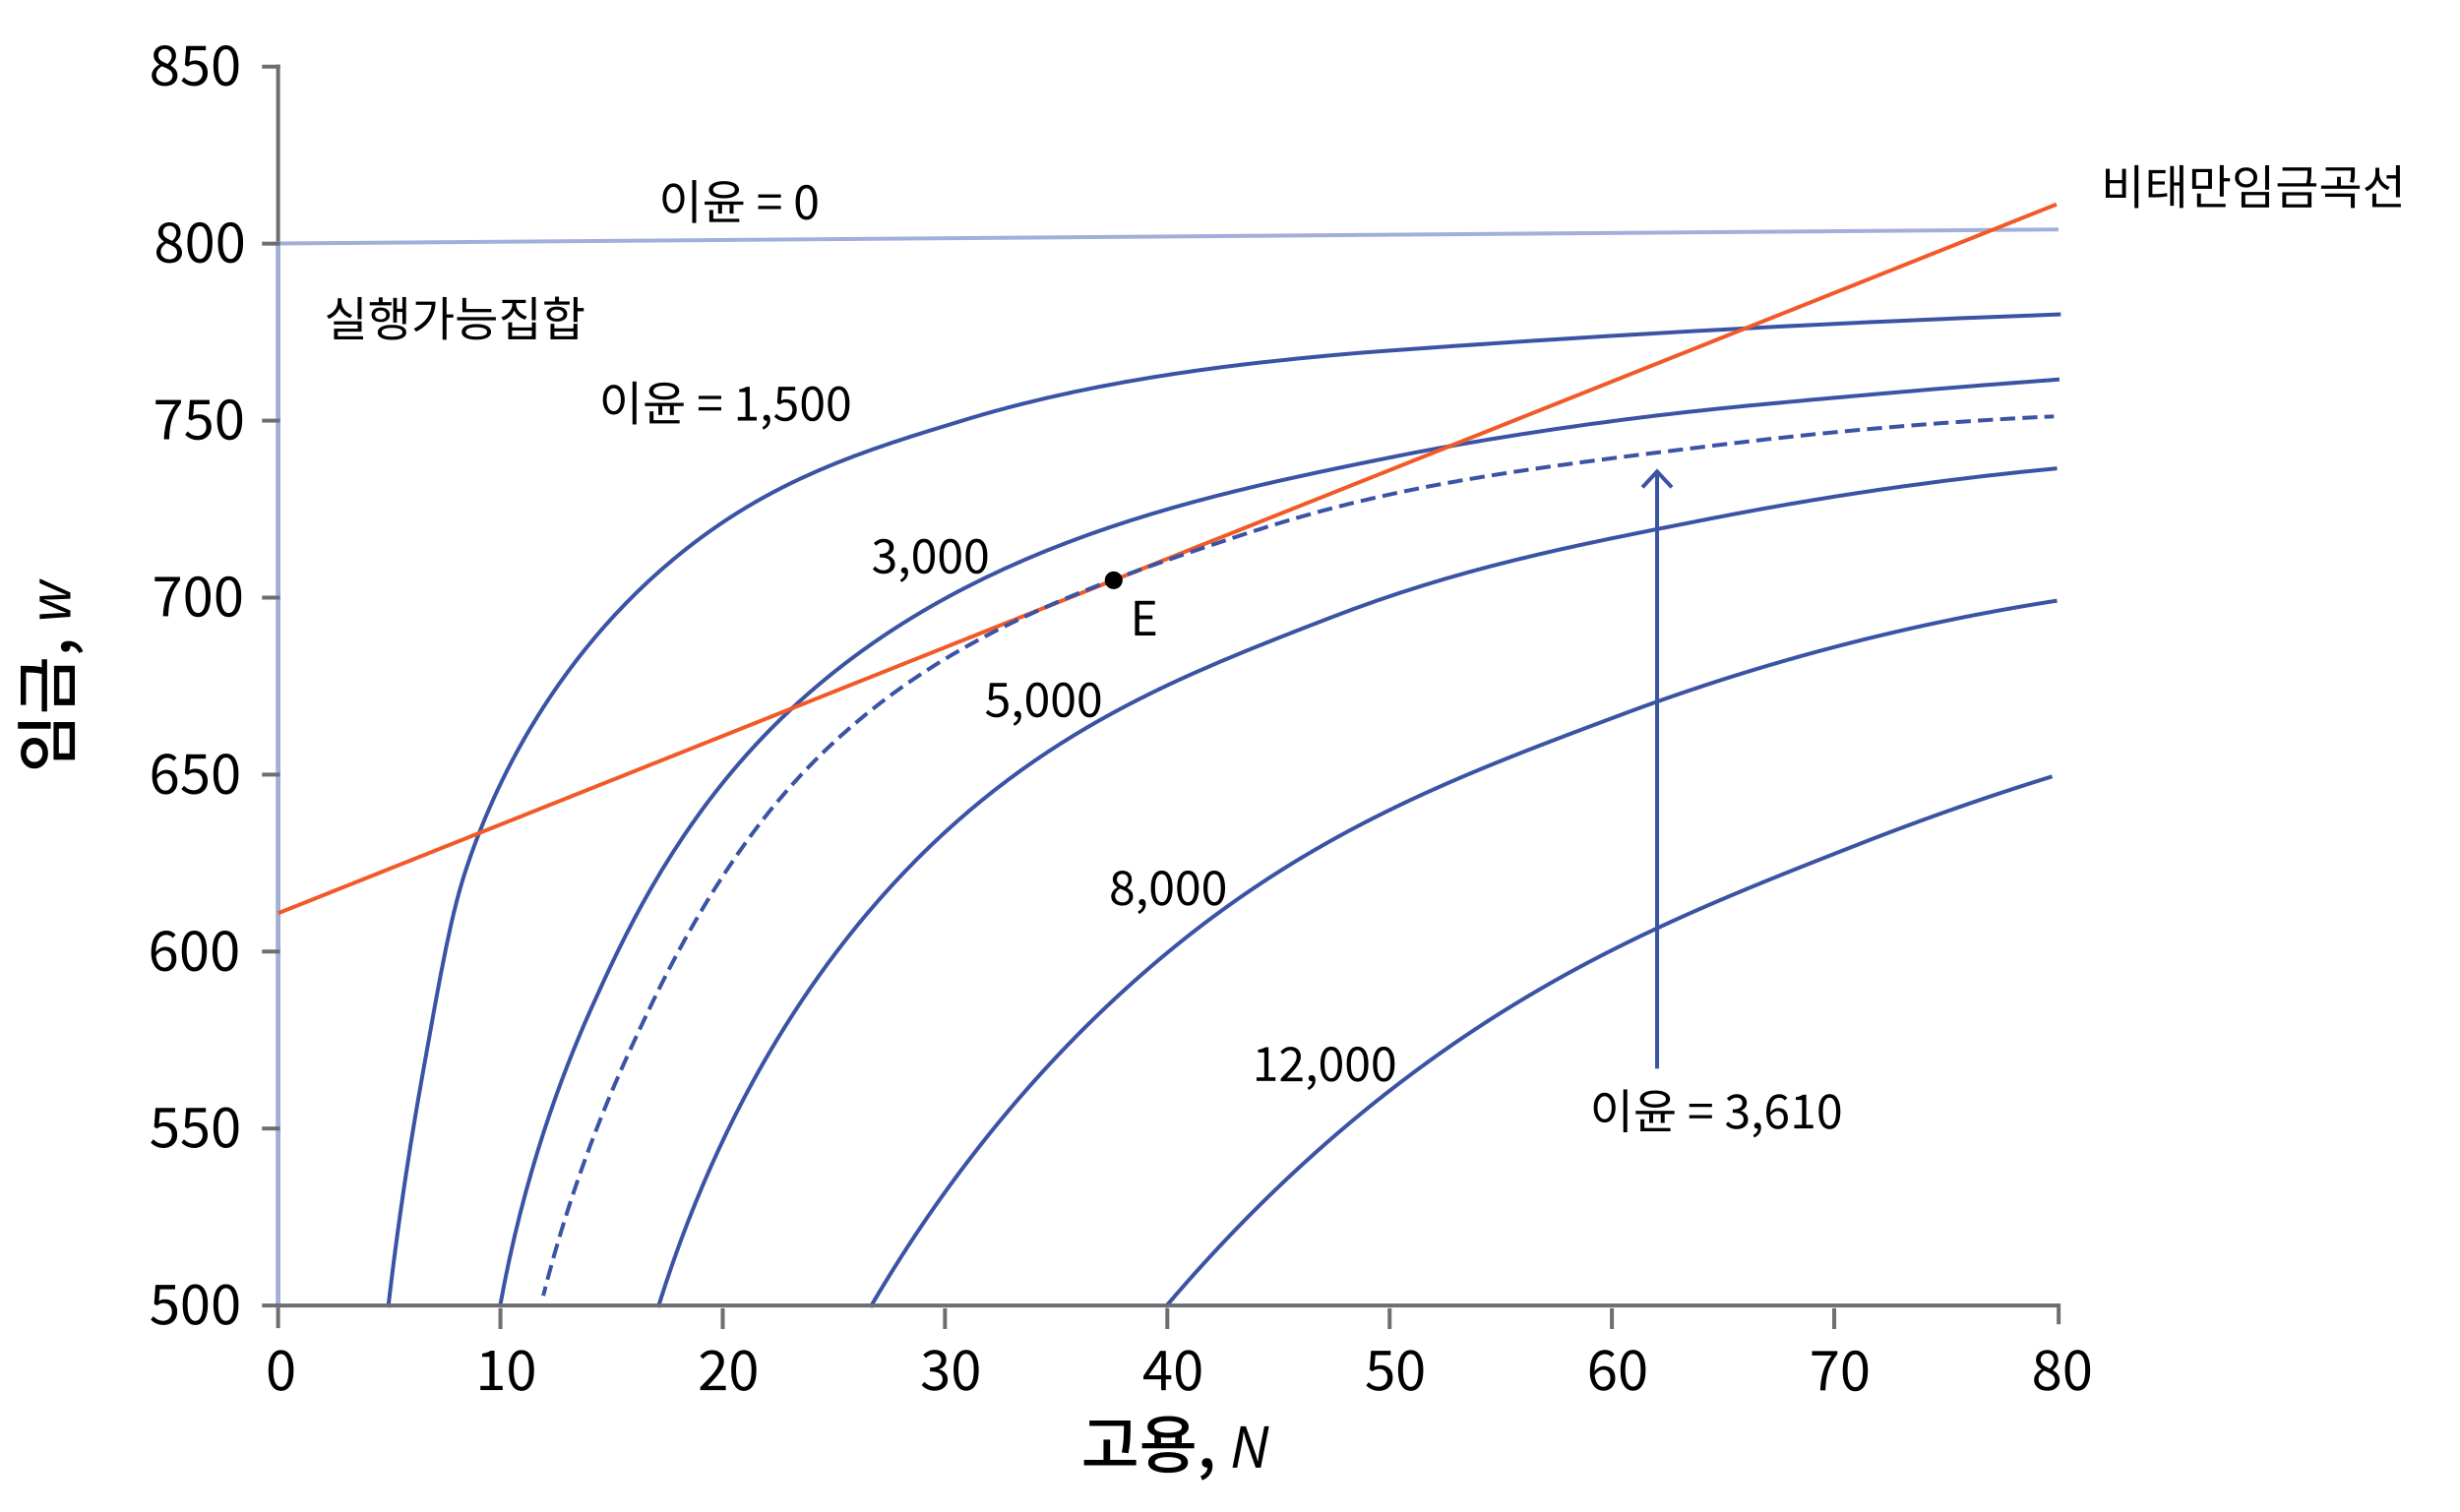 <svg version="1.1" xmlns="http://www.w3.org/2000/svg" x="0" y="0" viewBox="0 0 311.81 191.68" style="enable-background:new 0 0 311.81 191.68" xml:space="preserve"><line style="fill:none;stroke:#6d6e71;stroke-width:.5;stroke-linecap:square" x1="35.25" y1="8.45" x2="35.25" y2="165.52"/><line style="fill:none;stroke:#6d6e71;stroke-width:.5;stroke-linecap:square" x1="35.25" y1="166.02" x2="35.25" y2="168.14"/><line style="fill:none;stroke:#6d6e71;stroke-width:.5;stroke-linecap:square" x1="63.43" y1="166.12" x2="63.43" y2="168.25"/><line style="fill:none;stroke:#6d6e71;stroke-width:.5;stroke-linecap:square" x1="91.61" y1="166.12" x2="91.61" y2="168.25"/><line style="fill:none;stroke:#6d6e71;stroke-width:.5;stroke-linecap:square" x1="119.78" y1="166.12" x2="119.78" y2="168.25"/><line style="fill:none;stroke:#6d6e71;stroke-width:.5;stroke-linecap:square" x1="147.96" y1="166.12" x2="147.96" y2="168.25"/><line style="fill:none;stroke:#6d6e71;stroke-width:.5;stroke-linecap:square" x1="176.14" y1="166.12" x2="176.14" y2="168.25"/><line style="fill:none;stroke:#6d6e71;stroke-width:.5;stroke-linecap:square" x1="204.31" y1="166.12" x2="204.31" y2="168.25"/><line style="fill:none;stroke:#6d6e71;stroke-width:.5;stroke-linecap:square" x1="232.49" y1="166.12" x2="232.49" y2="168.25"/><line style="fill:none;stroke:#6d6e71;stroke-width:.5;stroke-linecap:square" x1="260.94" y1="165.52" x2="260.94" y2="167.65"/><polyline style="fill:none;stroke:#a1b0da;stroke-width:.5;stroke-linecap:square" points="260.67 29.09 35.25 30.87 35.25 165.52"/><line style="fill:none;stroke:#6d6e71;stroke-width:.5;stroke-linecap:square" x1="33.46" y1="165.52" x2="35.25" y2="165.52"/><line style="fill:none;stroke:#6d6e71;stroke-width:.5;stroke-linecap:square" x1="33.46" y1="143.08" x2="35.25" y2="143.08"/><line style="fill:none;stroke:#6d6e71;stroke-width:.5;stroke-linecap:square" x1="33.46" y1="120.64" x2="35.25" y2="120.64"/><line style="fill:none;stroke:#6d6e71;stroke-width:.5;stroke-linecap:square" x1="33.46" y1="98.21" x2="35.25" y2="98.21"/><line style="fill:none;stroke:#6d6e71;stroke-width:.5;stroke-linecap:square" x1="33.46" y1="75.77" x2="35.25" y2="75.77"/><line style="fill:none;stroke:#6d6e71;stroke-width:.5;stroke-linecap:square" x1="33.46" y1="30.89" x2="35.25" y2="30.89"/><line style="fill:none;stroke:#6d6e71;stroke-width:.5;stroke-linecap:square" x1="33.46" y1="53.33" x2="35.25" y2="53.33"/><line style="fill:none;stroke:#6d6e71;stroke-width:.5;stroke-linecap:square" x1="33.46" y1="8.45" x2="35.25" y2="8.45"/><path d="M20.75 167.99c-.27 0-.5-.03-.7-.1a2.367 2.367 0 01-.94-.58l.32-.42c.1.1.21.19.33.28s.26.16.41.21c.15.05.33.08.52.08.2 0 .38-.05.55-.14a1 1 0 00.4-.39c.1-.17.15-.37.15-.6 0-.35-.1-.62-.29-.82-.19-.19-.45-.29-.77-.29-.17 0-.31.03-.44.08s-.26.13-.41.23l-.34-.22.17-2.4h2.49v.55h-1.93l-.13 1.48c.11-.07.23-.12.35-.15.12-.04.26-.05.42-.05.28 0 .54.05.78.17.23.11.42.28.56.51.14.23.21.53.21.89s-.08.67-.24.92-.37.44-.63.57c-.28.12-.55.19-.84.19zM24.75 167.99c-.33 0-.62-.1-.85-.3-.24-.2-.42-.5-.55-.88-.13-.39-.19-.86-.19-1.42 0-.56.06-1.02.19-1.41s.31-.67.55-.87c.24-.2.52-.29.85-.29.33 0 .62.1.85.29.24.2.42.49.55.87s.19.85.19 1.41c0 .56-.06 1.03-.19 1.42-.13.39-.31.68-.55.88-.23.2-.52.3-.85.3zm0-.52c.2 0 .37-.07.51-.22.15-.15.26-.37.34-.68.08-.31.12-.7.12-1.19s-.04-.88-.12-1.18c-.08-.3-.2-.52-.34-.67a.728.728 0 00-.51-.21c-.19 0-.36.07-.51.21-.15.14-.27.36-.35.67-.08.3-.12.7-.12 1.18s.04.88.12 1.19c.08.31.2.53.35.68.15.15.32.22.51.22zM28.64 167.99c-.33 0-.62-.1-.85-.3-.24-.2-.42-.5-.55-.88-.13-.39-.19-.86-.19-1.42 0-.56.06-1.02.19-1.41s.31-.67.55-.87c.24-.2.52-.29.85-.29.33 0 .62.1.85.29.24.2.42.49.55.87s.19.85.19 1.41c0 .56-.06 1.03-.19 1.42-.13.39-.31.68-.55.88-.24.2-.52.3-.85.3zm0-.52c.2 0 .37-.07.51-.22.15-.15.26-.37.34-.68.08-.31.12-.7.12-1.19s-.04-.88-.12-1.18c-.08-.3-.2-.52-.34-.67a.728.728 0 00-.51-.21c-.19 0-.36.07-.51.21-.15.14-.27.36-.35.67-.08.3-.12.7-.12 1.18s.04.88.12 1.19c.08.31.2.53.35.68.14.15.31.22.51.22zM20.75 145.55c-.27 0-.5-.03-.7-.1a2.367 2.367 0 01-.94-.58l.32-.42c.1.1.21.19.33.28s.26.16.41.21c.15.05.33.08.52.08.2 0 .38-.05.55-.14a1 1 0 00.4-.39c.1-.17.15-.37.15-.6 0-.35-.1-.62-.29-.82-.19-.19-.45-.29-.77-.29-.17 0-.31.03-.44.08s-.26.13-.41.23l-.34-.22.17-2.4h2.49v.55h-1.93l-.13 1.48c.11-.07.23-.12.35-.15.12-.04.26-.05.42-.05.28 0 .54.05.78.17.23.11.42.28.56.51.14.23.21.53.21.89s-.08.67-.24.92-.37.44-.63.57c-.28.12-.55.19-.84.19zM24.64 145.55c-.27 0-.5-.03-.7-.1a2.367 2.367 0 01-.94-.58l.32-.42c.1.1.21.19.33.28s.26.16.41.21c.15.05.33.08.52.08.2 0 .38-.05.55-.14a1 1 0 00.4-.39c.1-.17.15-.37.15-.6 0-.35-.1-.62-.29-.82-.19-.19-.45-.29-.77-.29-.17 0-.31.03-.44.08s-.26.13-.41.23l-.34-.22.17-2.4h2.49v.55h-1.93L24 142.5c.11-.07.23-.12.35-.15.12-.04.26-.05.42-.05.28 0 .54.05.78.17.23.11.42.28.56.51.14.23.21.53.21.89s-.08.67-.24.92-.37.44-.63.57c-.26.12-.53.19-.81.19zM28.64 145.55c-.33 0-.62-.1-.85-.3-.24-.2-.42-.5-.55-.88-.13-.39-.19-.86-.19-1.42 0-.56.06-1.02.19-1.41s.31-.67.55-.87c.24-.2.52-.29.85-.29.33 0 .62.1.85.29.24.2.42.49.55.87s.19.85.19 1.41c0 .56-.06 1.03-.19 1.42-.13.39-.31.68-.55.88-.24.2-.52.3-.85.3zm0-.52c.2 0 .37-.07.51-.22.15-.15.26-.37.34-.68.08-.31.12-.7.12-1.19s-.04-.88-.12-1.18c-.08-.3-.2-.52-.34-.67a.728.728 0 00-.51-.21c-.19 0-.36.07-.51.21-.15.14-.27.36-.35.67-.08.3-.12.7-.12 1.18s.04.88.12 1.19c.08.31.2.53.35.68.14.15.31.22.51.22zM20.9 123.16c-.25 0-.48-.05-.69-.15-.21-.1-.39-.25-.55-.45-.15-.2-.27-.45-.36-.75-.09-.3-.13-.65-.13-1.05 0-.5.05-.93.15-1.28.1-.35.24-.64.42-.86.18-.22.38-.38.61-.48s.47-.15.71-.15c.27 0 .5.05.7.15.2.1.36.23.5.38l-.36.4a1.062 1.062 0 00-.82-.39c-.24 0-.46.07-.66.21-.2.14-.36.37-.48.7-.12.33-.18.77-.18 1.33 0 .41.04.76.13 1.04s.22.5.38.64c.17.14.36.22.6.22.17 0 .32-.05.45-.14a.9.9 0 00.31-.38c.08-.16.12-.35.12-.57s-.04-.41-.1-.57c-.07-.16-.17-.28-.31-.37s-.31-.13-.51-.13c-.16 0-.34.05-.53.16s-.37.29-.55.55l-.02-.5c.11-.14.23-.26.36-.36.13-.1.27-.18.42-.23.15-.05.29-.08.42-.08.29 0 .54.06.76.17.21.11.38.29.5.51.12.23.17.51.17.85 0 .32-.07.6-.2.84s-.31.43-.54.56-.45.18-.72.18zM24.63 123.16c-.33 0-.62-.1-.85-.3-.24-.2-.42-.5-.55-.88-.13-.39-.19-.86-.19-1.42 0-.56.06-1.02.19-1.41s.31-.67.55-.87c.24-.2.52-.29.85-.29.33 0 .62.1.85.29.24.2.42.49.55.87s.19.85.19 1.41c0 .56-.06 1.03-.19 1.42-.13.39-.31.68-.55.88-.23.2-.51.3-.85.3zm0-.52c.2 0 .37-.07.51-.22.15-.15.26-.37.34-.68.08-.31.12-.7.12-1.19s-.04-.88-.12-1.18c-.08-.3-.2-.52-.34-.67a.728.728 0 00-.51-.21c-.19 0-.36.07-.51.21-.15.14-.27.36-.35.67-.08.3-.12.7-.12 1.18s.04.88.12 1.19c.08.31.2.53.35.68.15.15.32.22.51.22zM28.52 123.16c-.33 0-.62-.1-.85-.3-.24-.2-.42-.5-.55-.88-.13-.39-.19-.86-.19-1.42 0-.56.06-1.02.19-1.41s.31-.67.55-.87c.24-.2.52-.29.85-.29.33 0 .62.1.85.29.24.2.42.49.55.87s.19.85.19 1.41c0 .56-.06 1.03-.19 1.42-.13.39-.31.68-.55.88-.23.2-.52.3-.85.3zm0-.52c.2 0 .37-.07.51-.22.15-.15.26-.37.34-.68.08-.31.12-.7.12-1.19s-.04-.88-.12-1.18c-.08-.3-.2-.52-.34-.67a.728.728 0 00-.51-.21c-.19 0-.36.07-.51.21-.15.14-.27.36-.35.67-.08.3-.12.7-.12 1.18s.04.88.12 1.19c.08.31.2.53.35.68.15.15.32.22.51.22zM21.02 100.72c-.25 0-.48-.05-.69-.15-.21-.1-.39-.25-.55-.45-.15-.2-.27-.45-.36-.75-.09-.3-.13-.65-.13-1.05 0-.5.05-.93.15-1.28.1-.35.24-.64.42-.86.18-.22.38-.38.61-.48s.47-.15.71-.15c.27 0 .5.05.7.15.2.1.36.23.5.38l-.36.4a1.062 1.062 0 00-.82-.39c-.24 0-.46.07-.66.21-.2.14-.36.37-.48.7-.12.33-.18.77-.18 1.33 0 .41.04.76.13 1.04s.22.5.38.64c.17.14.36.22.6.22.17 0 .32-.05.45-.14a.9.9 0 00.31-.38c.08-.16.12-.35.12-.57s-.04-.41-.1-.57c-.07-.16-.17-.28-.31-.37s-.31-.13-.51-.13c-.16 0-.34.05-.53.16s-.37.29-.55.55l-.02-.5c.11-.14.23-.26.36-.36.13-.1.27-.18.42-.23.15-.05.29-.08.42-.08.29 0 .54.06.76.17.21.11.38.29.5.51.12.23.17.51.17.85 0 .32-.07.6-.2.84s-.31.43-.54.56-.45.18-.72.18zM24.64 100.72c-.27 0-.5-.03-.7-.1a2.367 2.367 0 01-.94-.58l.32-.42c.1.1.21.19.33.28s.26.16.41.21c.15.05.33.08.52.08.2 0 .38-.05.55-.14a1 1 0 00.4-.39c.1-.17.15-.37.15-.6 0-.35-.1-.62-.29-.82-.19-.19-.45-.29-.77-.29-.17 0-.31.03-.44.08s-.26.13-.41.23l-.34-.22.17-2.4h2.49v.55h-1.93L24 97.67c.11-.07.23-.12.35-.15.12-.04.26-.05.42-.05.28 0 .54.05.78.17.23.11.42.28.56.51.14.23.21.53.21.89s-.08.67-.24.92-.37.44-.63.57c-.26.12-.53.19-.81.19zM28.64 100.72c-.33 0-.62-.1-.85-.3-.24-.2-.42-.5-.55-.88-.13-.39-.19-.86-.19-1.42 0-.56.06-1.02.19-1.41s.31-.67.55-.87c.24-.2.52-.29.85-.29.33 0 .62.1.85.29.24.2.42.49.55.87s.19.85.19 1.41c0 .56-.06 1.03-.19 1.42-.13.39-.31.68-.55.88-.24.2-.52.3-.85.3zm0-.52c.2 0 .37-.07.51-.22.15-.15.26-.37.34-.68.08-.31.12-.7.12-1.19s-.04-.88-.12-1.18c-.08-.3-.2-.52-.34-.67a.728.728 0 00-.51-.21c-.19 0-.36.07-.51.21-.15.14-.27.36-.35.67-.08.3-.12.7-.12 1.18s.04.88.12 1.19c.08.31.2.53.35.68.14.15.31.22.51.22zM20.66 78.14c.02-.47.06-.9.13-1.3.06-.39.15-.77.26-1.12s.26-.69.43-1.02c.17-.33.38-.66.63-1h-2.49v-.55h3.21v.39c-.29.38-.53.74-.72 1.08-.19.34-.33.7-.44 1.05-.11.36-.19.74-.24 1.13-.05.4-.09.84-.1 1.33h-.67zM25.1 78.23c-.33 0-.62-.1-.85-.3-.24-.2-.42-.5-.55-.88-.13-.39-.19-.86-.19-1.42 0-.56.06-1.02.19-1.41s.31-.67.55-.87c.24-.2.52-.29.85-.29.33 0 .62.1.85.29.24.2.42.49.55.87s.19.85.19 1.41c0 .56-.06 1.03-.19 1.42-.13.39-.31.68-.55.88-.23.2-.52.3-.85.3zm0-.52c.2 0 .37-.07.51-.22.15-.15.26-.37.34-.68.08-.31.12-.7.12-1.19s-.04-.88-.12-1.18c-.08-.3-.2-.52-.34-.67a.728.728 0 00-.51-.21c-.19 0-.36.07-.51.21-.15.14-.27.36-.35.67-.08.3-.12.7-.12 1.18s.04.88.12 1.19c.08.31.2.53.35.68.15.15.32.22.51.22zM28.99 78.23c-.33 0-.62-.1-.85-.3-.24-.2-.42-.5-.55-.88-.13-.39-.19-.86-.19-1.42 0-.56.06-1.02.19-1.41s.31-.67.55-.87c.24-.2.52-.29.85-.29.33 0 .62.1.85.29.24.2.42.49.55.87s.19.85.19 1.41c0 .56-.06 1.03-.19 1.42-.13.39-.31.68-.55.88-.24.2-.52.3-.85.3zm0-.52c.2 0 .37-.07.51-.22.15-.15.26-.37.34-.68.08-.31.12-.7.12-1.19s-.04-.88-.12-1.18c-.08-.3-.2-.52-.34-.67a.728.728 0 00-.51-.21c-.19 0-.36.07-.51.21-.15.14-.27.36-.35.67-.08.3-.12.7-.12 1.18s.04.88.12 1.19c.08.31.2.53.35.68.15.15.32.22.51.22zM20.78 55.7c.02-.47.06-.9.13-1.3.06-.39.15-.77.26-1.12s.26-.69.43-1.02c.17-.33.38-.66.63-1h-2.49v-.55h3.21v.39c-.29.38-.53.74-.72 1.08-.19.34-.33.7-.44 1.05-.11.36-.19.74-.24 1.13-.05.4-.09.84-.1 1.33h-.67zM25.11 55.79c-.27 0-.5-.03-.7-.1a2.367 2.367 0 01-.94-.58l.32-.42c.1.1.21.19.33.28s.26.16.41.21c.15.05.33.08.52.08.2 0 .38-.05.55-.14a1 1 0 00.4-.39c.1-.17.15-.37.15-.6 0-.35-.1-.62-.29-.82-.19-.19-.45-.29-.77-.29-.17 0-.31.03-.44.08s-.26.13-.41.23l-.34-.22.17-2.4h2.49v.55H24.6l-.13 1.48c.11-.07.23-.12.35-.15.12-.04.26-.05.42-.05.28 0 .54.05.78.17.23.11.42.28.56.51.14.23.21.53.21.89s-.08.67-.24.92-.37.44-.63.57c-.26.13-.53.19-.81.19zM29.11 55.79c-.33 0-.62-.1-.85-.3-.24-.2-.42-.5-.55-.88-.13-.39-.19-.86-.19-1.42 0-.56.06-1.02.19-1.41s.31-.67.55-.87c.24-.2.52-.29.85-.29.33 0 .62.1.85.29.24.2.42.49.55.87s.19.85.19 1.41c0 .56-.06 1.03-.19 1.42-.13.39-.31.68-.55.88-.24.2-.52.3-.85.3zm0-.52c.2 0 .37-.07.51-.22.15-.15.26-.37.34-.68.08-.31.12-.7.12-1.19s-.04-.88-.12-1.18c-.08-.3-.2-.52-.34-.67a.728.728 0 00-.51-.21c-.19 0-.36.07-.51.21-.15.14-.27.36-.35.67-.08.3-.12.7-.12 1.18s.04.88.12 1.19c.08.31.2.53.35.68.14.15.31.22.51.22zM21.47 33.35c-.32 0-.6-.06-.85-.17-.25-.12-.44-.28-.58-.48-.14-.21-.21-.44-.21-.71 0-.22.05-.41.14-.58s.21-.32.35-.45c.14-.13.29-.23.45-.32v-.03c-.19-.13-.35-.29-.49-.48s-.21-.41-.21-.67c0-.26.06-.48.19-.67.12-.19.29-.34.5-.44.21-.1.45-.16.72-.16.29 0 .55.06.76.17s.37.27.48.47c.11.2.17.43.17.69 0 .18-.04.34-.11.5-.07.15-.16.29-.27.41s-.21.22-.3.3v.03c.14.09.28.19.42.3.13.11.24.25.32.41.08.16.12.35.12.58 0 .24-.07.47-.2.67-.13.2-.32.36-.56.48-.24.09-.52.15-.84.15zm0-.47c.2 0 .37-.04.52-.11.15-.07.26-.18.34-.31s.12-.28.12-.45a.82.82 0 00-.41-.72c-.13-.08-.27-.16-.43-.24-.16-.07-.34-.14-.52-.21-.21.13-.37.29-.51.47-.13.18-.2.39-.2.62 0 .18.05.34.14.48s.22.26.39.34c.18.08.36.13.56.13zm.35-2.34c.17-.15.3-.31.39-.48.09-.17.14-.34.14-.53 0-.16-.03-.31-.1-.45a.837.837 0 00-.3-.32.888.888 0 00-.47-.12c-.24 0-.43.07-.59.22-.15.14-.23.34-.23.58 0 .2.05.37.16.5s.25.24.43.33c.18.1.37.19.57.27zM25.34 33.35c-.33 0-.62-.1-.85-.3-.24-.2-.42-.5-.55-.88-.13-.39-.19-.86-.19-1.42 0-.56.06-1.02.19-1.41s.31-.67.55-.87c.24-.2.52-.29.85-.29.33 0 .62.1.85.29.24.2.42.49.55.87s.19.85.19 1.41c0 .56-.06 1.03-.19 1.42-.13.39-.31.68-.55.88-.24.2-.52.3-.85.3zm0-.52c.2 0 .37-.07.51-.22.15-.15.26-.37.34-.68.08-.31.12-.7.12-1.19s-.04-.88-.12-1.18c-.08-.3-.2-.52-.34-.67a.728.728 0 00-.51-.21c-.19 0-.36.07-.51.21-.15.14-.27.36-.35.67-.08.3-.12.7-.12 1.18s.04.88.12 1.19c.08.31.2.53.35.68.15.15.32.22.51.22zM29.22 33.35c-.33 0-.62-.1-.85-.3-.24-.2-.42-.5-.55-.88-.13-.39-.19-.86-.19-1.42 0-.56.06-1.02.19-1.41s.31-.67.55-.87c.24-.2.52-.29.85-.29.33 0 .62.1.85.29.24.2.42.49.55.87s.19.85.19 1.41c0 .56-.06 1.03-.19 1.42-.13.39-.31.68-.55.88-.23.2-.52.3-.85.3zm0-.52c.2 0 .37-.07.51-.22.15-.15.26-.37.34-.68.08-.31.12-.7.12-1.19s-.04-.88-.12-1.18c-.08-.3-.2-.52-.34-.67a.728.728 0 00-.51-.21c-.19 0-.36.07-.51.21-.15.14-.27.36-.35.67-.08.3-.12.7-.12 1.18s.04.88.12 1.19c.08.31.2.53.35.68.15.15.32.22.51.22zM20.88 10.91c-.32 0-.6-.06-.85-.17-.25-.12-.44-.28-.58-.48-.14-.21-.21-.44-.21-.71 0-.22.05-.41.14-.58s.21-.32.35-.45c.14-.13.29-.23.45-.32v-.03c-.19-.13-.35-.29-.49-.48s-.21-.41-.21-.67c0-.26.06-.48.19-.67.13-.2.29-.35.51-.45.21-.1.45-.16.72-.16.29 0 .55.06.76.17s.37.27.48.47c.11.2.17.43.17.69 0 .18-.04.34-.11.5-.07.15-.16.29-.27.41s-.21.22-.3.3v.03c.14.09.28.19.42.3.13.11.24.25.32.41.08.16.12.35.12.58 0 .24-.07.47-.2.67-.13.2-.32.36-.56.48-.25.1-.53.16-.85.16zm.01-.47c.2 0 .37-.04.52-.11.15-.07.26-.18.34-.31s.12-.28.12-.45a.82.82 0 00-.41-.72c-.13-.08-.27-.16-.43-.24-.16-.07-.34-.14-.52-.21-.21.13-.37.29-.51.47-.13.18-.2.39-.2.62 0 .18.05.34.14.48s.22.26.39.34c.17.09.36.13.56.13zm.34-2.33c.17-.15.3-.31.39-.48.09-.17.14-.34.14-.53 0-.16-.03-.31-.1-.45a.837.837 0 00-.3-.32.888.888 0 00-.47-.12c-.24 0-.43.07-.59.22-.15.14-.23.34-.23.58 0 .2.05.37.16.5s.25.24.43.33c.18.09.37.18.57.27zM24.64 10.91c-.27 0-.5-.03-.7-.1a2.367 2.367 0 01-.94-.58l.32-.42c.1.1.21.19.33.28s.26.16.41.21c.15.05.33.08.52.08.2 0 .38-.05.55-.14a1 1 0 00.4-.39c.1-.17.15-.37.15-.6 0-.35-.1-.62-.29-.82-.19-.19-.45-.29-.77-.29-.17 0-.31.03-.44.08s-.26.13-.41.23l-.34-.22.17-2.4h2.49v.55h-1.93L24 7.87c.11-.07.23-.12.35-.15.12-.04.26-.05.42-.05.28 0 .54.05.78.17.23.11.42.28.56.51.14.23.21.53.21.89s-.08.67-.24.92-.37.44-.63.57c-.26.12-.53.18-.81.18zM28.64 10.91c-.33 0-.62-.1-.85-.3-.24-.2-.42-.5-.55-.88-.13-.39-.19-.86-.19-1.42 0-.56.06-1.02.19-1.41s.31-.67.55-.87c.24-.2.52-.29.85-.29.33 0 .62.1.85.29.24.2.42.49.55.87s.19.85.19 1.41c0 .56-.06 1.03-.19 1.42-.13.39-.31.68-.55.88-.24.2-.52.3-.85.3zm0-.51c.2 0 .37-.07.51-.22.15-.15.26-.37.34-.68.08-.31.12-.7.12-1.19s-.04-.88-.12-1.18c-.08-.3-.2-.52-.34-.67a.728.728 0 00-.51-.21c-.19 0-.36.07-.51.21-.15.14-.27.36-.35.67-.08.3-.12.7-.12 1.18s.04.88.12 1.19c.08.31.2.53.35.68.14.14.31.22.51.22zM35.62 176.34c-.33 0-.62-.1-.85-.3-.24-.2-.42-.5-.55-.88-.13-.39-.19-.86-.19-1.42 0-.56.06-1.02.19-1.41s.31-.67.55-.87c.24-.2.52-.29.85-.29.33 0 .62.1.85.29.24.2.42.49.55.87s.19.85.19 1.41c0 .56-.06 1.03-.19 1.42-.13.39-.31.68-.55.88-.23.2-.52.3-.85.3zm0-.51c.2 0 .37-.07.51-.22.15-.15.26-.37.34-.68.08-.31.12-.7.12-1.19s-.04-.88-.12-1.18c-.08-.3-.2-.52-.34-.67a.728.728 0 00-.51-.21c-.19 0-.36.07-.51.21-.15.14-.27.36-.35.67-.08.3-.12.7-.12 1.18s.04.88.12 1.19c.08.31.2.53.35.68.15.14.32.22.51.22zM60.89 176.24v-.53h1.15v-3.68h-.92v-.41c.23-.04.43-.09.6-.15.17-.06.33-.13.47-.22h.49v4.46h1.03v.53h-2.82zM66.1 176.34c-.33 0-.62-.1-.85-.3-.24-.2-.42-.5-.55-.88-.13-.39-.19-.86-.19-1.42 0-.56.06-1.02.19-1.41s.31-.67.55-.87c.24-.2.52-.29.85-.29.33 0 .62.1.85.29.24.2.42.49.55.87s.19.85.19 1.41c0 .56-.06 1.03-.19 1.42-.13.39-.31.68-.55.88-.23.2-.51.3-.85.3zm0-.52c.2 0 .37-.07.51-.22.15-.15.26-.37.34-.68.08-.31.12-.7.12-1.19s-.04-.88-.12-1.18c-.08-.3-.2-.52-.34-.67a.728.728 0 00-.51-.21c-.19 0-.36.07-.51.21-.15.14-.27.36-.35.67-.08.3-.12.7-.12 1.18s.04.88.12 1.19c.08.31.2.53.35.68.15.15.32.22.51.22zM88.76 176.25v-.38c.5-.5.93-.94 1.28-1.32.35-.38.62-.72.8-1.03.18-.31.27-.59.27-.86 0-.19-.03-.36-.1-.51-.07-.15-.17-.26-.31-.34s-.32-.12-.53-.12c-.21 0-.4.06-.58.18-.18.12-.34.26-.48.42l-.37-.36c.21-.23.43-.42.67-.55.24-.14.52-.2.85-.2.31 0 .57.06.79.18.22.12.39.29.52.51.12.22.19.48.19.77 0 .31-.09.63-.27.95s-.42.66-.73 1.01-.66.74-1.05 1.15l.42-.03c.15-.01.29-.02.42-.02H92v.55h-3.24zM94.28 176.34c-.33 0-.62-.1-.85-.3-.24-.2-.42-.5-.55-.88-.13-.39-.19-.86-.19-1.42 0-.56.06-1.02.19-1.41s.31-.67.55-.87c.24-.2.52-.29.85-.29.33 0 .62.1.85.29.24.2.42.49.55.87s.19.85.19 1.41c0 .56-.06 1.03-.19 1.42-.13.39-.31.68-.55.88-.23.2-.52.3-.85.3zm0-.51c.2 0 .37-.07.51-.22.15-.15.26-.37.34-.68.08-.31.12-.7.12-1.19s-.04-.88-.12-1.18c-.08-.3-.2-.52-.34-.67a.728.728 0 00-.51-.21c-.19 0-.36.07-.51.21-.15.14-.27.36-.35.67-.08.3-.12.7-.12 1.18s.04.88.12 1.19c.08.31.2.53.35.68.15.14.32.22.51.22zM118.47 176.32a2.111 2.111 0 01-1.24-.36 1.97 1.97 0 01-.4-.35l.33-.41c.15.15.33.29.53.41s.45.18.74.18c.21 0 .39-.04.54-.11.16-.08.28-.18.37-.32.09-.14.13-.3.13-.49 0-.2-.05-.37-.15-.52-.1-.15-.27-.26-.5-.34-.23-.08-.55-.12-.94-.12v-.5c.35 0 .63-.04.84-.12.21-.08.35-.19.44-.34.09-.14.14-.3.14-.47 0-.24-.08-.43-.23-.58s-.37-.21-.64-.21c-.21 0-.4.05-.58.14-.18.1-.34.22-.49.37l-.34-.41c.2-.18.41-.33.64-.44.23-.12.49-.18.79-.18.29 0 .55.05.77.15.23.1.4.24.53.43s.19.42.19.68c0 .3-.08.55-.25.75-.17.2-.39.34-.66.44v.03c.2.05.38.13.55.24.16.11.29.25.39.42.1.17.15.37.15.61 0 .3-.07.55-.22.76s-.35.37-.6.49c-.25.11-.52.17-.83.17zM122.46 176.32c-.33 0-.62-.1-.85-.3-.24-.2-.42-.5-.55-.88-.13-.39-.19-.86-.19-1.42 0-.56.06-1.02.19-1.41s.31-.67.55-.87c.24-.2.52-.29.85-.29.33 0 .62.1.85.29.24.2.42.49.55.87s.19.85.19 1.41c0 .56-.06 1.03-.19 1.42-.13.39-.31.68-.55.88-.24.19-.52.3-.85.3zm0-.52c.2 0 .37-.07.51-.22.15-.15.26-.37.34-.68.08-.31.12-.7.12-1.19s-.04-.88-.12-1.18c-.08-.3-.2-.52-.34-.67a.728.728 0 00-.51-.21c-.19 0-.36.07-.51.21-.15.14-.27.36-.35.67-.08.3-.12.7-.12 1.18s.04.88.12 1.19c.08.31.2.53.35.68.15.15.32.22.51.22zM147.18 176.25v-3.35c0-.13 0-.28.01-.47.01-.19.02-.35.02-.48h-.03c-.07.12-.13.23-.2.35l-.21.36-1.17 1.71h2.86v.51h-3.53v-.42l2.13-3.19h.71v4.99h-.59zM150.63 176.34c-.33 0-.62-.1-.85-.3-.24-.2-.42-.5-.55-.88-.13-.39-.19-.86-.19-1.42 0-.56.06-1.02.19-1.41s.31-.67.55-.87c.24-.2.52-.29.85-.29.33 0 .62.1.85.29.24.2.42.49.55.87s.19.85.19 1.41c0 .56-.06 1.03-.19 1.42-.13.39-.31.68-.55.88-.23.2-.52.3-.85.3zm0-.51c.2 0 .37-.07.51-.22.15-.15.26-.37.34-.68.08-.31.12-.7.12-1.19s-.04-.88-.12-1.18c-.08-.3-.2-.52-.34-.67a.728.728 0 00-.51-.21c-.19 0-.36.07-.51.21-.15.14-.27.36-.35.67-.08.3-.12.7-.12 1.18s.04.88.12 1.19c.08.31.2.53.35.68.15.14.32.22.51.22zM174.81 176.34c-.27 0-.5-.03-.7-.1s-.38-.15-.53-.25-.29-.21-.41-.33l.32-.42c.1.1.21.19.33.28.12.09.25.16.41.21s.33.08.53.08.38-.05.55-.14a1 1 0 00.4-.39c.1-.17.15-.37.15-.6 0-.35-.1-.62-.29-.82s-.45-.29-.77-.29c-.17 0-.31.03-.44.08s-.26.13-.41.23l-.34-.22.17-2.4h2.49v.55h-1.93l-.13 1.48c.11-.07.23-.12.35-.15.12-.04.26-.05.42-.05.29 0 .54.05.78.17.23.11.42.28.56.51.14.23.21.53.21.89s-.08.67-.24.92-.37.44-.63.57c-.29.13-.56.19-.85.19zM178.81 176.34c-.33 0-.62-.1-.85-.3s-.42-.5-.55-.88c-.13-.39-.19-.86-.19-1.42 0-.56.06-1.02.19-1.41.13-.38.31-.67.55-.87s.52-.29.85-.29c.33 0 .62.1.85.29s.42.49.55.87c.13.38.19.85.19 1.41 0 .56-.06 1.03-.19 1.42-.13.39-.31.68-.55.88s-.52.3-.85.3zm0-.51c.2 0 .37-.07.51-.22.15-.15.26-.37.34-.68.08-.31.12-.7.12-1.19s-.04-.88-.12-1.18c-.08-.3-.2-.52-.34-.67a.728.728 0 00-.51-.21c-.19 0-.36.07-.51.21-.15.14-.26.36-.35.67-.08.3-.12.7-.12 1.18s.04.88.12 1.19c.08.31.2.53.35.68.15.14.32.22.51.22zM230.72 176.29c.02-.47.07-.9.13-1.3.06-.39.15-.77.26-1.12s.26-.69.43-1.02.38-.66.63-1h-2.49v-.55h3.21v.39c-.29.38-.53.74-.72 1.08-.19.34-.33.7-.44 1.05-.11.36-.19.74-.24 1.13-.05.4-.09.84-.11 1.33h-.66zM235.16 176.39c-.33 0-.62-.1-.85-.3s-.42-.5-.55-.88c-.13-.39-.19-.86-.19-1.42 0-.56.06-1.02.19-1.41.13-.38.31-.67.55-.87s.52-.29.85-.29c.33 0 .62.1.85.29s.42.49.55.87c.13.38.19.85.19 1.41 0 .56-.06 1.03-.19 1.42-.13.39-.31.68-.55.88s-.52.3-.85.3zm0-.52c.2 0 .37-.07.51-.22.15-.15.26-.37.34-.68.08-.31.12-.7.12-1.19s-.04-.88-.12-1.18c-.08-.3-.2-.52-.34-.67a.728.728 0 00-.51-.21c-.19 0-.36.07-.51.21-.15.14-.26.36-.35.67-.08.3-.12.7-.12 1.18s.04.88.12 1.19c.08.31.2.53.35.68.15.15.32.22.51.22zM203.26 176.32c-.25 0-.48-.05-.69-.15-.21-.1-.39-.25-.55-.45-.15-.2-.27-.45-.36-.75-.09-.3-.13-.65-.13-1.05 0-.5.05-.93.15-1.28.1-.35.24-.64.42-.86.18-.22.38-.38.61-.48.23-.1.47-.15.71-.15.27 0 .5.05.7.15.2.1.36.23.5.38l-.36.4a1.062 1.062 0 00-.82-.39c-.24 0-.46.07-.66.21-.2.14-.36.37-.48.7-.12.33-.18.77-.18 1.33 0 .41.04.76.13 1.04s.22.5.38.64c.17.14.37.22.6.22.17 0 .32-.05.45-.14a.9.9 0 00.31-.38c.08-.16.12-.35.12-.57s-.03-.41-.1-.57c-.07-.16-.17-.28-.31-.37s-.31-.13-.51-.13c-.16 0-.34.05-.53.16s-.37.29-.55.55l-.02-.5c.11-.14.23-.26.36-.36.13-.1.27-.18.42-.23.15-.05.29-.08.42-.08.29 0 .54.06.76.17.21.11.38.29.5.51.12.23.18.51.18.85 0 .32-.07.6-.2.84s-.31.43-.54.56-.47.18-.73.18zM206.99 176.32c-.33 0-.62-.1-.85-.3s-.42-.5-.55-.88c-.13-.39-.19-.86-.19-1.42 0-.56.06-1.02.19-1.41.13-.38.31-.67.55-.87s.52-.29.85-.29c.33 0 .62.1.85.29s.42.49.55.87c.13.38.19.85.19 1.41 0 .56-.06 1.03-.19 1.42-.13.39-.31.68-.55.88s-.52.3-.85.3zm0-.52c.2 0 .37-.07.51-.22.15-.15.26-.37.34-.68.08-.31.12-.7.12-1.19s-.04-.88-.12-1.18c-.08-.3-.2-.52-.34-.67a.728.728 0 00-.51-.21c-.19 0-.36.07-.51.21-.15.14-.26.36-.35.67-.08.3-.12.7-.12 1.18s.04.88.12 1.19c.08.31.2.53.35.68.14.15.32.22.51.22z"/><g><path d="M259.47 176.32c-.32 0-.6-.06-.85-.17-.25-.12-.44-.28-.58-.48-.14-.21-.21-.44-.21-.71 0-.22.04-.41.14-.58.09-.17.21-.32.35-.45.15-.13.29-.23.45-.32v-.03c-.19-.13-.35-.29-.49-.48s-.21-.41-.21-.67c0-.26.06-.48.19-.67.12-.19.29-.34.5-.44.21-.1.45-.16.72-.16.29 0 .55.06.76.17.21.11.37.27.48.47.11.2.17.43.17.69 0 .18-.04.34-.11.5-.07.15-.16.29-.27.41-.11.12-.21.22-.3.3v.03c.14.09.28.19.42.3.13.11.24.25.32.41.08.16.12.35.12.58 0 .24-.07.47-.2.67s-.32.36-.56.48-.52.15-.84.15zm.01-.48c.2 0 .38-.04.52-.11.15-.07.26-.18.34-.31.08-.13.12-.28.12-.45a.82.82 0 00-.41-.72c-.12-.08-.27-.16-.43-.24-.16-.07-.34-.14-.52-.21-.21.13-.37.29-.51.47-.13.18-.2.39-.2.62 0 .18.05.34.14.48.09.14.22.26.39.34.17.09.36.13.56.13zm.34-2.33c.17-.15.3-.31.39-.48.09-.17.14-.34.14-.53 0-.16-.03-.31-.1-.45a.837.837 0 00-.3-.32.888.888 0 00-.47-.12c-.24 0-.43.07-.59.22s-.23.34-.23.58c0 .2.05.37.16.5s.25.24.43.33c.18.1.37.18.57.27zM263.34 176.32c-.33 0-.62-.1-.85-.3s-.42-.5-.55-.88c-.13-.39-.19-.86-.19-1.42 0-.56.06-1.02.19-1.41.13-.38.31-.67.55-.87s.52-.29.85-.29c.33 0 .62.1.85.29s.42.49.55.87c.13.38.19.85.19 1.41 0 .56-.06 1.03-.19 1.42-.13.39-.31.68-.55.88s-.52.3-.85.3zm0-.52c.2 0 .37-.07.51-.22.15-.15.26-.37.34-.68.08-.31.12-.7.12-1.19s-.04-.88-.12-1.18c-.08-.3-.2-.52-.34-.67a.728.728 0 00-.51-.21c-.19 0-.36.07-.51.21-.15.14-.26.36-.35.67-.08.3-.12.7-.12 1.18s.04.88.12 1.19c.08.31.2.53.35.68.15.15.32.22.51.22z"/></g><path style="fill:none;stroke:#3a53a4;stroke-width:.5;stroke-linecap:square" d="M49.23 165.52c.83-7.09 2.14-17.04 4.25-28.84 2.49-13.98 3.72-20.97 5.77-27 1.82-5.35 8.48-24.14 26.24-38.88 12.17-10.1 23.99-13.68 37.24-17.7 17.71-5.37 36.73-7.17 45.59-8.01 2.91-.28 5.23-.45 6.88-.57 23.51-1.72 52.41-3.46 85.76-4.66"/><path style="fill:none;stroke:#3a53a4;stroke-width:.5;stroke-linecap:square" d="M63.4 165.52c2.99-16.52 7.78-29.29 11.62-37.84 3.84-8.54 9.72-21.28 20.64-33.12 23.06-25 55.62-31.55 81.34-36.72 5.55-1.12 16.41-3.05 29.14-4.68 10.55-1.35 19.61-2.14 32.17-3.24 9.39-.82 17.15-1.41 22.48-1.8"/><path style="fill:none;stroke:#3a53a4;stroke-width:.5;stroke-linecap:square" d="M83.49 165.52c9.27-29.66 23.38-46.86 31.3-55.12 17.18-17.92 35.08-24.83 53.72-32.04 16.43-6.35 30.25-9.07 48.26-12.6 17.8-3.49 32.87-5.32 43.72-6.35"/><path style="fill:none;stroke:#3a53a4;stroke-width:.5;stroke-linecap:square" d="M110.45 165.52c6.42-10.96 17.32-27.07 34.08-41.8 20.41-17.94 39.57-25.1 61.01-33.12a279.98 279.98 0 0154.94-14.4M147.89 165.52c13.12-15.42 25.45-25.44 34.28-31.72 18.21-12.94 35.04-19.55 53.12-26.64 10.18-4 18.73-6.82 24.58-8.64"/><g><path d="M85.37 23.25c.27 0 .5.08.71.23.21.15.37.37.49.66.12.28.18.62.18 1s-.06.72-.18 1-.28.5-.49.66-.44.23-.71.23-.51-.08-.71-.23-.37-.38-.49-.66-.18-.62-.18-1 .06-.72.18-1 .28-.5.49-.66c.21-.15.44-.23.71-.23zm0 .45c-.18 0-.34.06-.47.18-.13.12-.24.29-.32.5-.08.22-.11.47-.11.76s.04.55.11.77c.08.22.18.39.32.51.13.12.29.18.47.18s.33-.06.46-.18.24-.29.32-.51c.08-.22.11-.47.11-.77s-.04-.55-.11-.76c-.08-.22-.18-.39-.32-.5a.65.65 0 00-.46-.18zm2.37-.87h.5v5.44h-.5v-5.44zM89.31 25.55h4.91v.41h-4.91v-.41zm2.45-2.58c.38 0 .72.04 1 .13s.5.21.66.38c.16.16.24.36.24.58 0 .22-.08.41-.24.57-.16.16-.38.29-.66.38s-.62.13-1 .13-.71-.04-1-.13-.51-.21-.67-.38-.24-.35-.24-.57c0-.22.08-.42.24-.58.16-.16.38-.29.67-.38.29-.09.62-.13 1-.13zm-1.85 3.65h.5v1.32h-.5v-1.32zm0 1.12h3.8v.41h-3.8v-.41zm1.85-4.37c-.27 0-.51.03-.72.08s-.37.13-.48.24c-.11.1-.17.22-.17.36 0 .14.06.26.17.36.11.1.27.18.48.23.21.06.45.08.72.08.28 0 .52-.03.73-.08.2-.06.36-.13.48-.23.11-.1.17-.22.17-.36 0-.14-.06-.26-.17-.36-.11-.1-.27-.18-.48-.24s-.45-.08-.73-.08zm-.74 2.35h.5v1.36h-.5v-1.36zm1.46 0h.5v1.36h-.5v-1.36zM96.1 25.06v-.41h2.88v.41H96.1zm0 1.44v-.4h2.88v.41H96.1zM102.22 27.87c-.28 0-.53-.09-.73-.26s-.36-.42-.47-.76c-.11-.33-.17-.74-.17-1.22s.06-.88.17-1.21c.11-.33.27-.58.47-.74.2-.17.45-.25.73-.25s.53.08.73.25c.2.17.36.42.47.74.11.33.17.73.17 1.21s-.06.89-.17 1.22c-.11.33-.27.58-.47.76s-.45.26-.73.26zm0-.44c.17 0 .31-.06.44-.19s.22-.32.29-.58c.07-.26.1-.6.1-1.02s-.03-.75-.1-1.01-.17-.45-.29-.57-.27-.18-.44-.18c-.16 0-.31.06-.44.18s-.23.31-.3.57c-.07.26-.1.6-.1 1.01s.03.76.1 1.02.17.46.3.58.28.19.44.19z"/></g><g><path d="M159.27 137.06v-.46h.98v-3.16h-.79v-.35c.2-.04.37-.08.51-.13s.28-.11.4-.19h.42v3.82h.88v.46h-2.4zM162.34 137.06v-.32c.43-.43.8-.8 1.1-1.13.3-.33.53-.62.68-.88s.23-.51.23-.74c0-.16-.03-.31-.09-.43a.633.633 0 00-.27-.29.894.894 0 00-.46-.11.89.89 0 00-.5.15 2 2 0 00-.41.36l-.32-.31c.18-.2.37-.36.57-.47.2-.12.45-.17.73-.17.26 0 .49.05.68.16.19.1.34.25.44.44.11.19.16.41.16.66 0 .27-.08.54-.23.82-.15.28-.36.57-.62.87-.26.3-.56.63-.9.99l.36-.03c.13-.01.25-.01.36-.01h1.24v.47h-2.75zM165.86 138.2l-.13-.32c.19-.08.34-.2.44-.34.11-.14.16-.31.16-.49l-.06-.49.27.4c-.04.04-.08.08-.13.09-.05.02-.09.03-.15.03-.11 0-.2-.03-.28-.1s-.12-.16-.12-.28.04-.21.12-.28c.08-.07.18-.1.29-.1.14 0 .26.06.34.17s.12.27.12.47c0 .29-.08.54-.24.76-.15.2-.37.37-.63.48zM168.74 137.14c-.28 0-.53-.09-.73-.26-.2-.17-.36-.42-.47-.76s-.17-.74-.17-1.22.05-.88.17-1.21c.11-.33.27-.58.47-.74.2-.17.45-.25.73-.25s.53.08.73.25c.2.17.36.42.47.74.11.33.17.73.17 1.21s-.05.89-.17 1.22-.27.58-.47.76c-.2.18-.44.26-.73.26zm0-.44c.17 0 .32-.06.44-.19s.22-.32.29-.58c.07-.26.1-.6.1-1.02s-.04-.75-.1-1.01c-.07-.26-.17-.45-.29-.57s-.27-.18-.44-.18c-.16 0-.31.06-.44.18s-.23.31-.3.57c-.07.26-.1.6-.1 1.01s.04.76.1 1.02c.07.26.17.46.3.58.13.13.28.19.44.19zM172.07 137.14c-.28 0-.53-.09-.73-.26-.2-.17-.36-.42-.47-.76s-.17-.74-.17-1.22.05-.88.17-1.21c.11-.33.27-.58.47-.74.2-.17.45-.25.73-.25s.53.08.73.25c.2.17.36.42.47.74.11.33.17.73.17 1.21s-.05.89-.17 1.22-.27.58-.47.76c-.2.18-.44.26-.73.26zm0-.44c.17 0 .32-.06.44-.19s.22-.32.29-.58c.07-.26.1-.6.1-1.02s-.04-.75-.1-1.01c-.07-.26-.17-.45-.29-.57s-.27-.18-.44-.18c-.16 0-.31.06-.44.18s-.23.31-.3.57c-.07.26-.1.6-.1 1.01s.04.76.1 1.02c.07.26.17.46.3.58.13.13.28.19.44.19zM175.4 137.14c-.28 0-.53-.09-.73-.26-.2-.17-.36-.42-.47-.76s-.17-.74-.17-1.22.05-.88.17-1.21c.11-.33.27-.58.47-.74.2-.17.45-.25.73-.25s.53.08.73.25c.2.17.36.42.47.74.11.33.17.73.17 1.21s-.05.89-.17 1.22-.27.58-.47.76c-.2.18-.44.26-.73.26zm0-.44c.17 0 .32-.06.44-.19s.22-.32.29-.58c.07-.26.1-.6.1-1.02s-.04-.75-.1-1.01c-.07-.26-.17-.45-.29-.57s-.27-.18-.44-.18c-.16 0-.31.06-.44.18s-.23.31-.3.57c-.07.26-.1.6-.1 1.01s.04.76.1 1.02c.07.26.17.46.3.58.13.13.28.19.44.19z"/></g><g><path d="M142.26 114.82c-.27 0-.51-.05-.73-.15-.21-.1-.38-.24-.5-.41-.12-.18-.18-.38-.18-.61a1 1 0 01.12-.5c.08-.15.18-.27.3-.38.12-.11.25-.2.38-.27v-.02c-.16-.11-.3-.25-.42-.41a.953.953 0 01-.18-.58 1.033 1.033 0 01.59-.96c.18-.09.39-.14.61-.14.25 0 .47.05.65.14.18.1.32.23.41.4.1.17.14.37.14.59 0 .15-.03.29-.09.43s-.14.25-.23.35c-.09.1-.18.19-.26.25v.02c.12.08.24.16.36.26.11.1.21.22.28.35.07.14.1.3.1.5 0 .21-.06.4-.17.57-.11.17-.27.31-.48.41-.18.11-.42.16-.7.16zm.01-.41c.17 0 .32-.03.45-.1.13-.06.22-.15.29-.26.07-.11.11-.24.11-.38a.61.61 0 00-.1-.36.883.883 0 00-.25-.26c-.11-.07-.23-.14-.37-.2-.14-.06-.29-.12-.44-.18-.18.11-.32.25-.44.4-.11.16-.17.33-.17.53 0 .15.04.29.12.41s.19.22.33.29c.14.08.3.11.47.11zm.29-1.99c.14-.13.25-.27.33-.41.08-.14.12-.29.12-.45a.79.79 0 00-.09-.38.652.652 0 00-.25-.27.744.744 0 00-.4-.1c-.2 0-.37.06-.5.19-.13.12-.2.29-.2.5 0 .17.05.31.14.43.09.11.22.21.37.29.15.05.31.12.48.2zM144.36 115.88l-.13-.32c.19-.08.34-.2.44-.34.11-.14.16-.31.16-.49l-.06-.49.27.4c-.04.04-.08.08-.13.09-.05.02-.1.03-.15.03-.11 0-.2-.03-.28-.1s-.12-.16-.12-.28.04-.21.12-.28c.08-.07.18-.1.29-.1.14 0 .26.06.34.17s.12.27.12.47c0 .29-.08.54-.24.76-.15.2-.36.37-.63.48zM147.25 114.82c-.28 0-.53-.09-.73-.26s-.36-.42-.47-.76c-.11-.33-.17-.74-.17-1.22s.06-.88.17-1.21c.11-.33.27-.58.47-.74.2-.17.45-.25.73-.25s.53.08.73.25c.2.17.36.42.47.74.11.33.17.73.17 1.21s-.06.89-.17 1.22c-.11.33-.27.58-.47.76s-.45.26-.73.26zm0-.44c.17 0 .31-.06.44-.19s.22-.32.29-.58c.07-.26.1-.6.1-1.02s-.03-.75-.1-1.01-.17-.45-.29-.57-.27-.18-.44-.18c-.16 0-.31.06-.44.18s-.23.31-.3.57c-.07.26-.1.6-.1 1.01s.03.76.1 1.02.17.46.3.58.27.19.44.19zM150.58 114.82c-.28 0-.53-.09-.73-.26s-.36-.42-.47-.76c-.11-.33-.17-.74-.17-1.22s.06-.88.17-1.21c.11-.33.27-.58.47-.74.2-.17.45-.25.73-.25s.53.08.73.25c.2.17.36.42.47.74.11.33.17.73.17 1.21s-.06.89-.17 1.22c-.11.33-.27.58-.47.76s-.45.26-.73.26zm0-.44c.17 0 .31-.06.44-.19s.22-.32.29-.58c.07-.26.1-.6.1-1.02s-.03-.75-.1-1.01-.17-.45-.29-.57-.27-.18-.44-.18c-.16 0-.31.06-.44.18s-.23.31-.3.57c-.07.26-.1.6-.1 1.01s.03.76.1 1.02.17.46.3.58.27.19.44.19zM153.91 114.82c-.28 0-.53-.09-.73-.26s-.36-.42-.47-.76c-.11-.33-.17-.74-.17-1.22s.06-.88.17-1.21c.11-.33.27-.58.47-.74.2-.17.45-.25.73-.25s.53.08.73.25c.2.17.36.42.47.74.11.33.17.73.17 1.21s-.06.89-.17 1.22c-.11.33-.27.58-.47.76s-.45.26-.73.26zm0-.44c.17 0 .31-.06.44-.19s.22-.32.29-.58c.07-.26.1-.6.1-1.02s-.03-.75-.1-1.01-.17-.45-.29-.57-.27-.18-.44-.18c-.16 0-.31.06-.44.18s-.23.31-.3.57c-.07.26-.1.6-.1 1.01s.03.76.1 1.02.17.46.3.58.27.19.44.19z"/></g><g><path d="M126.36 90.96c-.23 0-.43-.03-.6-.08-.17-.06-.33-.13-.46-.22s-.25-.18-.35-.28l.28-.36c.08.08.18.16.28.24.1.07.22.13.35.18.13.05.28.07.45.07.17 0 .33-.04.47-.12.14-.08.26-.19.34-.34s.13-.32.13-.52c0-.3-.08-.53-.25-.7s-.39-.25-.66-.25a.92.92 0 00-.38.07c-.11.05-.23.11-.35.19l-.29-.19.14-2.06h2.14v.47h-1.66l-.11 1.27c.1-.06.2-.1.3-.13s.23-.04.36-.04c.24 0 .47.05.67.14.2.09.36.24.48.44s.18.45.18.76-.07.57-.21.79c-.14.22-.32.38-.54.49-.24.12-.47.18-.71.18zM128.57 92.02l-.13-.32c.19-.08.34-.2.44-.34.11-.14.16-.31.16-.49l-.06-.49.27.4c-.04.04-.08.08-.13.09-.05.02-.1.03-.15.03-.11 0-.2-.03-.28-.1s-.12-.16-.12-.28.04-.21.12-.28c.08-.07.18-.1.29-.1.14 0 .26.06.34.17s.12.27.12.47c0 .29-.08.54-.24.76-.15.2-.37.36-.63.48zM131.45 90.96c-.28 0-.53-.09-.73-.26s-.36-.42-.47-.76c-.11-.33-.17-.74-.17-1.22s.06-.88.17-1.21c.11-.33.27-.58.47-.74.2-.17.45-.25.73-.25s.53.08.73.25c.2.17.36.42.47.74.11.33.17.73.17 1.21s-.06.89-.17 1.22c-.11.33-.27.58-.47.76s-.44.26-.73.26zm0-.45c.17 0 .31-.06.44-.19s.22-.32.29-.58c.07-.26.1-.6.1-1.02s-.03-.75-.1-1.01-.17-.45-.29-.57-.27-.18-.44-.18c-.16 0-.31.06-.44.18s-.23.31-.3.57c-.07.26-.1.6-.1 1.01s.03.76.1 1.02.17.46.3.58.28.19.44.19zM134.78 90.96c-.28 0-.53-.09-.73-.26s-.36-.42-.47-.76c-.11-.33-.17-.74-.17-1.22s.06-.88.17-1.21c.11-.33.27-.58.47-.74.2-.17.45-.25.73-.25s.53.08.73.25c.2.17.36.42.47.74.11.33.17.73.17 1.21s-.06.89-.17 1.22c-.11.33-.27.58-.47.76s-.44.26-.73.26zm0-.45c.17 0 .31-.06.44-.19s.22-.32.29-.58c.07-.26.1-.6.1-1.02s-.03-.75-.1-1.01-.17-.45-.29-.57-.27-.18-.44-.18c-.16 0-.31.06-.44.18s-.23.31-.3.57c-.07.26-.1.6-.1 1.01s.03.76.1 1.02.17.46.3.58.28.19.44.19zM138.11 90.96c-.28 0-.53-.09-.73-.26s-.36-.42-.47-.76c-.11-.33-.17-.74-.17-1.22s.06-.88.17-1.21c.11-.33.27-.58.47-.74.2-.17.45-.25.73-.25s.53.08.73.25c.2.17.36.42.47.74.11.33.17.73.17 1.21s-.06.89-.17 1.22c-.11.33-.27.58-.47.76s-.44.26-.73.26zm0-.45c.17 0 .31-.06.44-.19s.22-.32.29-.58c.07-.26.1-.6.1-1.02s-.03-.75-.1-1.01-.17-.45-.29-.57-.27-.18-.44-.18c-.16 0-.31.06-.44.18s-.23.31-.3.57c-.07.26-.1.6-.1 1.01s.03.76.1 1.02.17.46.3.58.28.19.44.19z"/></g><g><path d="M112.03 72.75c-.23 0-.43-.03-.6-.08-.17-.06-.33-.13-.46-.22a1.66 1.66 0 01-.34-.3l.28-.35c.13.13.28.25.45.35.17.1.38.15.63.15.18 0 .33-.03.46-.1.13-.06.24-.16.31-.27.08-.12.11-.26.11-.42 0-.17-.04-.32-.13-.45s-.23-.22-.43-.29c-.2-.07-.47-.1-.81-.1v-.43c.3 0 .54-.04.72-.11.18-.07.3-.17.38-.29s.12-.26.12-.41c0-.21-.07-.37-.2-.49s-.31-.18-.55-.18c-.18 0-.34.04-.5.12a1.8 1.8 0 00-.42.32l-.29-.35c.17-.15.35-.28.55-.38.2-.1.42-.15.68-.15.25 0 .47.04.66.13.19.08.35.21.46.37.11.16.17.36.17.58 0 .26-.07.47-.22.64s-.33.29-.56.38v.02a1.293 1.293 0 01.81.57c.08.15.13.32.13.52 0 .26-.06.47-.19.65-.13.18-.3.32-.51.42-.21.1-.45.15-.71.15zM114.23 73.81l-.13-.32c.19-.08.34-.2.44-.34.11-.14.16-.31.16-.49l-.06-.49.27.4c-.04.04-.08.08-.13.09-.05.02-.1.03-.15.03-.11 0-.2-.03-.28-.1s-.12-.16-.12-.28.04-.21.12-.28c.08-.07.18-.1.29-.1.14 0 .26.06.34.17s.12.27.12.47c0 .29-.08.54-.24.76-.15.2-.36.37-.63.48zM117.12 72.75c-.28 0-.53-.09-.73-.26s-.36-.42-.47-.76c-.11-.33-.17-.74-.17-1.22s.06-.88.17-1.21c.11-.33.27-.58.47-.74.2-.17.45-.25.73-.25s.53.08.73.25c.2.17.36.42.47.74.11.33.17.73.17 1.21s-.06.89-.17 1.22c-.11.33-.27.58-.47.76s-.45.26-.73.26zm0-.44c.17 0 .31-.06.44-.19s.22-.32.29-.58c.07-.26.1-.6.1-1.02s-.03-.75-.1-1.01-.17-.45-.29-.57-.27-.18-.44-.18c-.16 0-.31.06-.44.18s-.23.31-.3.57c-.07.26-.1.6-.1 1.01s.03.76.1 1.02.17.46.3.58.27.19.44.19zM120.45 72.75c-.28 0-.53-.09-.73-.26s-.36-.42-.47-.76c-.11-.33-.17-.74-.17-1.22s.06-.88.17-1.21c.11-.33.27-.58.47-.74.2-.17.45-.25.73-.25s.53.08.73.25c.2.17.36.42.47.74.11.33.17.73.17 1.21s-.06.89-.17 1.22c-.11.33-.27.58-.47.76s-.45.26-.73.26zm0-.44c.17 0 .31-.06.44-.19s.22-.32.29-.58c.07-.26.1-.6.1-1.02s-.03-.75-.1-1.01-.17-.45-.29-.57-.27-.18-.44-.18c-.16 0-.31.06-.44.18s-.23.31-.3.57c-.07.26-.1.6-.1 1.01s.03.76.1 1.02.17.46.3.58.27.19.44.19zM123.78 72.75c-.28 0-.53-.09-.73-.26s-.36-.42-.47-.76c-.11-.33-.17-.74-.17-1.22s.06-.88.17-1.21c.11-.33.27-.58.47-.74.2-.17.45-.25.73-.25s.53.08.73.25c.2.17.36.42.47.74.11.33.17.73.17 1.21s-.06.89-.17 1.22c-.11.33-.27.58-.47.76s-.45.26-.73.26zm0-.44c.17 0 .31-.06.44-.19s.22-.32.29-.58c.07-.26.1-.6.1-1.02s-.03-.75-.1-1.01-.17-.45-.29-.57-.27-.18-.44-.18c-.16 0-.31.06-.44.18s-.23.31-.3.57c-.07.26-.1.6-.1 1.01s.03.76.1 1.02.17.46.3.58.27.19.44.19z"/></g><line style="fill:none;stroke:#6d6e71;stroke-width:.5;stroke-linecap:square" x1="35.25" y1="165.52" x2="260.67" y2="165.52"/><g><path d="M42.79 37.82h.41v.41c0 .34-.06.65-.19.94-.13.29-.31.54-.54.76-.23.21-.5.38-.8.49l-.25-.4a2.191 2.191 0 001-.71c.13-.16.22-.33.28-.51.07-.18.1-.38.1-.58v-.4zm-.47 2.92h3.51v1.31h-3.01v.74h-.48v-1.12h3v-.53h-3.02v-.4zm.02 1.89h3.68v.4h-3.68v-.4zm.54-4.81h.41v.41c0 .19.03.37.1.55s.16.34.28.49a2.164 2.164 0 00.98.66l-.25.39a2.42 2.42 0 01-1.11-.79c-.14-.18-.24-.38-.31-.6-.07-.22-.11-.45-.11-.69v-.42zm2.45-.16h.5v2.81h-.5v-2.81zM46.87 38.31h2.75v.4h-2.75v-.4zm1.38.68c.23 0 .43.04.6.11.17.08.31.18.41.32.1.14.15.3.15.49s-.05.35-.15.49c-.1.14-.23.25-.41.32-.17.08-.38.11-.6.11-.22 0-.42-.04-.6-.11a.951.951 0 01-.41-.32c-.1-.14-.14-.3-.14-.49s.05-.35.14-.49c.1-.14.23-.25.41-.32.18-.07.38-.11.6-.11zm0 .37c-.21 0-.38.05-.51.15-.13.1-.2.24-.2.41 0 .17.07.3.2.41.13.1.3.15.51.15.21 0 .38-.05.51-.15.13-.1.19-.24.19-.41a.49.49 0 00-.19-.41c-.12-.1-.29-.15-.51-.15zm1.44 1.83c.57 0 1.01.08 1.33.25.32.16.48.4.48.7 0 .3-.16.53-.48.7-.32.16-.76.25-1.33.25s-1.01-.08-1.33-.25c-.32-.16-.48-.4-.48-.7 0-.3.16-.54.48-.7.32-.17.77-.25 1.33-.25zm-1.68-3.49h.49v.83h-.49v-.83zm1.68 3.87c-.42 0-.74.05-.97.14-.23.1-.35.24-.35.42s.12.32.35.41c.23.1.56.14.97.14.41 0 .73-.05.97-.14.23-.1.35-.23.35-.41 0-.18-.12-.32-.35-.42-.23-.09-.55-.14-.97-.14zm.15-3.8h.47v3.13h-.47v-3.13zm.27 1.37h1.03v.41h-1.03v-.41zm.89-1.48h.47v3.43H51v-3.43zM54.71 38.24h.49a4.3 4.3 0 01-.25 1.48c-.17.47-.43.9-.79 1.3-.36.4-.83.74-1.42 1.03l-.28-.38c.5-.25.92-.55 1.26-.88s.58-.71.75-1.13.25-.86.25-1.34v-.08zm-2 0h2.26v.41h-2.26v-.41zm3.39-.58h.5v5.42h-.5v-5.42zm.36 2.2h1v.41h-1v-.41zM57.94 40.2h4.91v.41h-4.91v-.41zm2.45.89c.58 0 1.03.09 1.36.26.33.17.49.42.49.73s-.16.55-.49.73c-.33.17-.78.26-1.36.26s-1.04-.09-1.37-.26c-.33-.17-.49-.41-.49-.73s.17-.56.49-.73c.34-.17.79-.26 1.37-.26zm-1.78-3.32h.49v1.58h-.49v-1.58zm0 1.4h3.68v.41h-3.68v-.41zm1.78 2.32c-.28 0-.53.02-.73.07-.2.05-.36.11-.46.2-.11.09-.16.2-.16.32s.05.23.16.32.26.16.46.2c.2.05.44.07.73.07.28 0 .53-.02.73-.07.2-.05.36-.11.46-.2s.16-.2.16-.32c0-.13-.05-.24-.16-.32s-.26-.15-.46-.2c-.2-.05-.44-.07-.73-.07zM64.91 38.13h.41v.42c0 .32-.06.61-.19.89s-.31.51-.54.72-.5.35-.8.46l-.25-.4c.2-.06.39-.15.56-.26s.31-.24.44-.39c.12-.15.22-.31.29-.48s.1-.35.1-.53v-.43zm-1.24-.11h2.97v.4h-2.97v-.4zm.75 2.85h.49v.65h2.51v-.65h.49v2.15h-3.49v-2.15zm.48 1.04v.7h2.51v-.7H64.9zm.11-3.78h.41v.42c0 .17.03.34.1.5s.16.32.28.46c.12.14.27.26.44.37.17.11.35.19.55.25l-.25.39c-.3-.1-.57-.24-.8-.43s-.41-.42-.54-.68c-.13-.26-.2-.55-.2-.85v-.43zm2.4-.47h.5v2.94h-.5v-2.94zM69 38.22h3.2v.4H69v-.4zm1.6.65c.26 0 .49.04.68.12.19.08.34.19.45.33.11.14.16.31.16.5s-.05.36-.16.5-.26.25-.45.33c-.19.08-.42.12-.68.12-.26 0-.49-.04-.68-.12s-.35-.19-.46-.33a.796.796 0 01-.17-.5c0-.19.06-.36.17-.5.11-.14.26-.25.46-.33s.42-.12.68-.12zm0 .38c-.25 0-.45.05-.6.16-.15.1-.23.24-.23.41 0 .18.08.32.23.42.15.1.35.16.6.16.24 0 .44-.05.59-.16.15-.1.23-.24.23-.42 0-.17-.08-.31-.23-.41-.15-.11-.35-.16-.59-.16zm-.82 1.81h.49v.57h2.42v-.57h.5v1.96h-3.41v-1.96zm.49.96v.6h2.42v-.6h-2.42zm.08-4.41h.5v.82h-.5v-.82zm2.35.05h.5v3.16h-.5v-3.16zm.28 1.39h1.01v.42h-1.01v-.42z"/></g><line style="fill:none;stroke:#f15a27;stroke-width:.5" x1="35.25" y1="115.78" x2="260.67" y2="25.9"/><g><path d="M266.91 21.4h.5v1.43h1.57V21.4h.49v3.67h-2.56V21.4zm.5 1.83v1.43h1.57v-1.43h-1.57zm3.14-2.29h.5v5.44h-.5v-5.44zM272.34 21.56h2.14v.41h-1.66v2.8h-.47v-3.21zm0 3.05h.35c.29 0 .54 0 .76-.01s.43-.02.62-.04.39-.05.6-.09l.05.41c-.21.04-.41.06-.61.09-.2.02-.41.04-.64.04-.23.01-.49.01-.78.01h-.35v-.41zm.33-1.61h1.72v.4h-1.72V23zm2.4-1.95h.47v5.04h-.47v-5.04zm.33 2.07h1.04v.41h-1.04v-.41zm.86-2.18h.48v5.43h-.48v-5.43zM277.87 21.43h2.5v2.51h-2.5v-2.51zm2.01.4h-1.52v1.7h1.52v-1.7zm-1.4 2.71h.49v1.48h-.49v-1.48zm0 1.3h3.62v.41h-3.62v-.41zm2.88-4.9h.5v3.98h-.5v-3.98zm.34 1.65h.95V23h-.95v-.41zM284.7 21.23c.28 0 .52.05.73.16.21.11.38.26.5.45s.18.41.18.66c0 .25-.06.47-.18.66-.12.19-.29.34-.5.45-.21.11-.46.16-.73.16-.27 0-.51-.05-.73-.16-.21-.11-.38-.26-.5-.45a1.21 1.21 0 01-.18-.66c0-.25.06-.47.18-.66.12-.19.29-.34.5-.45.22-.11.46-.16.73-.16zm0 .42c-.18 0-.33.04-.47.11-.14.07-.25.17-.33.3s-.12.27-.12.45c0 .16.04.31.12.44s.19.23.33.3.3.11.47.11c.18 0 .34-.04.48-.11a.806.806 0 00.45-.74c0-.17-.04-.32-.12-.45s-.19-.23-.33-.3a.945.945 0 00-.48-.11zm-.59 2.69h3.5v1.96h-3.5v-1.96zm3.02.4h-2.53v1.15h2.53v-1.15zm-.02-3.79h.5v3.1h-.5v-3.1zM288.69 23.23h4.92v.41h-4.92v-.41zm.6 1.14h3.7v1.93h-3.7v-1.93zm.02-3.14h3.49v.41h-3.49v-.41zm3.19 3.54h-2.72v1.12h2.72v-1.12zm-.02-3.54h.49v.4c0 .23-.01.48-.02.76-.02.28-.07.6-.16.98l-.49-.03c.09-.37.14-.69.16-.96.02-.27.02-.52.02-.75v-.4zM294.21 23.52h4.89v.41h-4.89v-.41zm.52 1.02h3.74v1.83h-.5v-1.42h-3.25v-.41zm.06-3.31h3.49v.4h-3.49v-.4zm1.43 1.19h.49v1.21h-.49v-1.21zm1.77-1.19h.49v.41c0 .21 0 .43-.01.67-.01.24-.05.52-.12.83l-.5-.05c.07-.3.11-.57.12-.8.01-.23.02-.45.02-.65v-.41zM301.09 21.27h.4v.67c0 .35-.06.67-.19.98-.12.3-.3.57-.52.79-.22.23-.49.4-.79.52l-.26-.4c.2-.08.39-.18.55-.31s.31-.28.43-.44c.12-.17.21-.35.28-.54.07-.19.1-.39.1-.6v-.67zm-.39 3.28h.5v1.48h-.5v-1.48zm0 1.29h3.61v.41h-3.61v-.41zm.48-4.57h.4v.68c0 .19.03.37.1.55.06.18.15.35.27.5.12.16.25.29.42.41a2 2 0 00.54.29l-.27.39c-.29-.12-.54-.28-.76-.49-.22-.21-.39-.46-.51-.74s-.18-.59-.18-.91v-.68zm1.33.95h1.36v.41h-1.36v-.41zm1.18-1.27h.5V25h-.5v-4.05z"/></g><g><path style="fill:none;stroke:#3a53a4;stroke-width:.5;stroke-linecap:square;stroke-linejoin:round" d="M68.92 164.04l.18-.68"/><path style="fill:none;stroke:#3a53a4;stroke-width:.5;stroke-linecap:square;stroke-linejoin:round;stroke-dasharray:1.41,1.41" d="M69.45 162c2.04-7.64 5.22-17.53 10.27-28.56 3.29-7.18 9.38-20.45 18.72-31.68 16.47-19.79 37.82-26.9 58.68-33.84 19.25-6.41 34.66-8.3 60.84-11.52 16.71-2.05 30.75-3.03 40.71-3.53"/><path style="fill:none;stroke:#3a53a4;stroke-width:.5;stroke-linecap:square;stroke-linejoin:round" d="M259.38 52.84l.7-.03"/></g><circle cx="141.16" cy="73.57" r="1.13"/><g><path d="M143.86 80.58v-4.4h2.53v.47h-1.98v1.38h1.67v.47h-1.67v1.6h2.05v.47h-2.6z"/></g><g><path d="M203.39 138.54c.27 0 .5.08.71.23.21.15.37.37.49.66.12.28.18.62.18 1s-.06.72-.18 1-.28.5-.49.66-.44.23-.71.23c-.27 0-.51-.08-.71-.23s-.37-.38-.49-.66-.18-.62-.18-1 .06-.72.18-1 .28-.5.49-.66c.21-.15.44-.23.71-.23zm0 .45c-.18 0-.34.06-.47.18-.13.12-.24.29-.32.5s-.11.47-.11.76.04.55.11.77.18.39.32.51c.13.12.29.18.47.18s.33-.06.46-.18.24-.29.32-.51c.08-.22.11-.47.11-.77s-.04-.55-.11-.76c-.08-.22-.18-.39-.32-.5s-.28-.18-.46-.18zm2.37-.87h.5v5.44h-.5v-5.44zM207.33 140.84h4.91v.41h-4.91v-.41zm2.45-2.58c.38 0 .72.04 1 .13s.5.21.66.38c.16.16.24.36.24.58 0 .22-.08.41-.24.57s-.38.29-.66.38-.62.13-1 .13-.71-.04-1-.13-.51-.21-.67-.38-.24-.35-.24-.57c0-.22.08-.42.24-.58.16-.16.38-.29.67-.38.29-.09.62-.13 1-.13zm-1.85 3.65h.5v1.32h-.5v-1.32zm0 1.11h3.8v.41h-3.8v-.41zm1.85-4.36c-.27 0-.51.03-.72.08s-.37.13-.48.24c-.11.1-.17.22-.17.36 0 .14.06.26.17.36.11.1.28.18.48.23.21.06.45.08.72.08.28 0 .52-.03.73-.08.2-.06.36-.13.48-.23s.17-.22.17-.36c0-.14-.06-.26-.17-.36-.11-.1-.27-.18-.48-.24s-.45-.08-.73-.08zm-.74 2.35h.5v1.36h-.5v-1.36zm1.46 0h.5v1.36h-.5v-1.36zM214.12 140.35v-.41H217v.41h-2.88zm0 1.44v-.41H217v.41h-2.88zM220.15 143.16c-.23 0-.43-.03-.6-.08-.17-.06-.33-.13-.46-.22a1.66 1.66 0 01-.34-.3l.28-.35c.13.13.28.25.45.35.17.1.38.15.63.15.18 0 .33-.03.46-.1.13-.06.24-.16.32-.27s.11-.26.11-.42c0-.17-.04-.32-.13-.45s-.23-.22-.43-.29c-.2-.07-.47-.1-.81-.1v-.43c.3 0 .54-.04.72-.11s.3-.17.38-.29.12-.26.12-.41c0-.21-.07-.37-.2-.49s-.31-.18-.55-.18c-.18 0-.34.04-.5.12a1.8 1.8 0 00-.42.32l-.29-.35c.17-.15.35-.28.55-.38.2-.1.42-.15.68-.15.25 0 .47.04.66.13.19.08.35.21.46.37.11.16.17.36.17.58 0 .26-.07.47-.22.64-.14.17-.33.29-.56.38v.02a1.293 1.293 0 01.81.57c.08.15.13.32.13.52 0 .26-.06.47-.19.65-.13.18-.3.32-.51.42-.22.1-.46.15-.72.15zM222.35 144.22l-.13-.32c.19-.08.34-.2.44-.34.11-.14.16-.31.16-.49l-.06-.49.27.4c-.04.04-.08.08-.13.09-.05.02-.1.03-.15.03-.11 0-.2-.03-.28-.1s-.12-.16-.12-.28.04-.21.12-.28c.08-.07.18-.1.29-.1.14 0 .26.06.34.17s.12.27.12.47c0 .29-.08.54-.24.76-.15.2-.36.37-.63.48zM225.37 143.16a1.307 1.307 0 01-1.06-.51c-.13-.17-.24-.39-.31-.65s-.11-.56-.11-.9c0-.43.04-.79.13-1.09.09-.3.21-.55.36-.74.15-.19.33-.33.52-.41s.4-.13.61-.13c.23 0 .43.04.6.13s.31.19.43.32l-.31.34a.893.893 0 00-.32-.25.89.89 0 00-.39-.09c-.2 0-.39.06-.56.18-.17.12-.31.32-.41.6-.1.28-.16.66-.16 1.14 0 .35.04.65.11.89.08.24.18.42.33.55.14.12.31.19.51.19.14 0 .27-.04.39-.12s.2-.19.27-.33.1-.3.1-.49-.03-.35-.09-.49a.634.634 0 00-.27-.31.843.843 0 00-.44-.11c-.14 0-.29.05-.46.14-.16.09-.32.25-.47.47l-.02-.43c.09-.12.19-.22.31-.31.11-.09.23-.16.36-.2s.25-.07.36-.07c.25 0 .46.05.65.15.18.1.33.25.43.44.1.2.15.44.15.73 0 .27-.06.51-.17.72s-.27.37-.46.48-.38.16-.61.16zM227.43 143.08v-.46h.98v-3.16h-.79v-.35c.2-.04.37-.08.51-.13.15-.05.28-.11.4-.19h.42v3.82h.88v.46h-2.4zM231.9 143.16c-.28 0-.53-.09-.73-.26s-.36-.42-.47-.76-.17-.74-.17-1.22.05-.88.17-1.21c.11-.33.27-.58.47-.74.2-.17.45-.25.73-.25s.53.08.73.25c.2.17.36.42.47.74.11.33.17.73.17 1.21s-.06.89-.17 1.22c-.11.33-.27.58-.47.76s-.45.26-.73.26zm0-.44c.17 0 .31-.06.44-.19s.22-.32.29-.58c.07-.26.11-.6.11-1.02s-.04-.75-.11-1.01-.17-.45-.29-.57-.27-.18-.44-.18c-.16 0-.31.06-.44.18s-.23.31-.3.57-.1.6-.1 1.01.03.76.1 1.02.17.46.3.58.27.19.44.19z"/></g><g><line style="fill:none;stroke:#3a53a4;stroke-width:.5;stroke-linecap:square" x1="210.04" y1="59.96" x2="210.04" y2="135.24"/><polygon style="fill:#3a53a4" points="208 61.61 208.36 61.96 210.04 60.15 211.72 61.96 212.08 61.61 210.04 59.42"/></g><g><path d="M77.8 48.78c.27 0 .5.08.71.23.21.15.37.37.49.66.12.28.18.62.18 1s-.06.72-.18 1-.28.5-.49.66-.44.23-.71.23-.51-.08-.71-.23-.37-.38-.49-.66-.18-.62-.18-1 .06-.72.18-1 .28-.5.49-.66c.21-.15.44-.23.71-.23zm0 .45c-.18 0-.34.06-.47.18-.13.12-.24.29-.32.5-.08.22-.11.47-.11.76s.04.55.11.77c.08.22.18.39.32.51.13.12.29.18.47.18s.33-.06.46-.18.24-.29.32-.51c.08-.22.11-.47.11-.77s-.04-.55-.11-.76c-.08-.22-.18-.39-.32-.5a.65.65 0 00-.46-.18zm2.37-.86h.5v5.44h-.5v-5.44zM81.74 51.08h4.91v.41h-4.91v-.41zm2.45-2.58c.38 0 .72.04 1 .13s.5.21.66.38c.16.16.24.36.24.58 0 .22-.08.41-.24.57-.16.16-.38.29-.66.38s-.62.13-1 .13-.71-.04-1-.13-.51-.21-.67-.38-.24-.35-.24-.57c0-.22.08-.42.24-.58.16-.16.38-.29.67-.38.29-.08.62-.13 1-.13zm-1.85 3.65h.5v1.32h-.5v-1.32zm0 1.12h3.8v.41h-3.8v-.41zm1.85-4.36c-.27 0-.51.03-.72.08s-.37.13-.48.24c-.11.1-.17.22-.17.36 0 .14.06.26.17.36.11.1.27.18.48.23.21.06.45.08.72.08.28 0 .52-.03.73-.08.2-.06.36-.13.48-.23.11-.1.17-.22.17-.36 0-.14-.06-.26-.17-.36-.11-.1-.27-.18-.48-.24s-.45-.08-.73-.08zm-.74 2.34h.5v1.36h-.5v-1.36zm1.46.01h.5v1.36h-.5v-1.36zM88.54 50.6v-.41h2.88v.41h-2.88zm0 1.44v-.41h2.88v.41h-2.88zM93.51 53.33v-.46h.98v-3.16h-.79v-.35c.2-.04.37-.08.51-.13s.28-.11.4-.19h.42v3.82h.88v.46h-2.4zM96.76 54.47l-.13-.32c.19-.08.34-.2.44-.34.11-.14.16-.31.16-.49l-.06-.49.27.4c-.04.04-.08.08-.13.09-.05.02-.1.03-.15.03-.11 0-.2-.03-.28-.1s-.12-.16-.12-.28.04-.21.12-.28c.08-.07.18-.1.29-.1.14 0 .26.06.34.17s.12.27.12.47c0 .29-.08.54-.24.76-.15.2-.36.36-.63.48zM99.55 53.41c-.23 0-.43-.03-.6-.08-.17-.06-.33-.13-.46-.22s-.25-.18-.35-.28l.28-.36c.08.08.18.16.28.24.1.07.22.13.35.18.13.05.28.07.45.07.17 0 .33-.04.47-.12.14-.08.26-.19.34-.34s.13-.32.13-.52c0-.3-.08-.53-.25-.7s-.39-.25-.66-.25a.92.92 0 00-.38.07c-.11.05-.23.11-.35.19l-.29-.19.14-2.06h2.14v.47h-1.66L99 50.79c.1-.06.2-.1.3-.13s.23-.04.36-.04c.24 0 .47.05.67.14.2.09.36.24.48.44s.18.45.18.76-.07.57-.21.79c-.14.22-.32.38-.54.49-.21.11-.45.17-.69.17zM102.98 53.41c-.28 0-.53-.09-.73-.26s-.36-.42-.47-.76c-.11-.33-.17-.74-.17-1.22s.06-.88.17-1.21c.11-.33.27-.58.47-.74.2-.17.45-.25.73-.25s.53.08.73.25c.2.17.36.42.47.74.11.33.17.73.17 1.21s-.06.89-.17 1.22c-.11.33-.27.58-.47.76s-.45.26-.73.26zm0-.45c.17 0 .31-.06.44-.19s.22-.32.29-.58c.07-.26.1-.6.1-1.02s-.03-.75-.1-1.01-.17-.45-.29-.57-.27-.18-.44-.18c-.16 0-.31.06-.44.18s-.23.31-.3.57c-.07.26-.1.6-.1 1.01s.03.76.1 1.02.17.46.3.58.27.19.44.19zM106.31 53.41c-.28 0-.53-.09-.73-.26s-.36-.42-.47-.76c-.11-.33-.17-.74-.17-1.22s.06-.88.17-1.21c.11-.33.27-.58.47-.74.2-.17.45-.25.73-.25s.53.08.73.25c.2.17.36.42.47.74.11.33.17.73.17 1.21s-.06.89-.17 1.22c-.11.33-.27.58-.47.76s-.45.26-.73.26zm0-.45c.17 0 .31-.06.44-.19s.22-.32.29-.58c.07-.26.1-.6.1-1.02s-.03-.75-.1-1.01-.17-.45-.29-.57-.27-.18-.44-.18c-.16 0-.31.06-.44.18s-.23.31-.3.57c-.07.26-.1.6-.1 1.01s.03.76.1 1.02.17.46.3.58.27.19.44.19z"/></g><g><path d="M2.27 92.39v-.84h4.16v.84H2.27zm.36 3.1c0-.37.07-.71.22-1 .15-.29.35-.52.61-.69s.56-.25.9-.25.64.08.9.25c.26.17.46.4.61.69.15.29.22.63.22 1s-.07.71-.22 1c-.15.29-.35.52-.61.69-.26.17-.56.26-.9.26s-.64-.08-.9-.25-.46-.4-.61-.7c-.15-.29-.22-.62-.22-1zm.7 0c0 .21.04.41.13.58s.21.3.36.4c.15.1.34.14.54.14s.39-.05.54-.14c.15-.1.27-.23.36-.4.08-.17.13-.36.13-.58 0-.22-.04-.41-.13-.58a.974.974 0 00-.9-.55.974.974 0 00-.9.55c-.09.17-.13.37-.13.58zm3.46.84v-4.78h2.7v4.78h-2.7zm.67-3.96v3.14h1.36v-3.14H7.46zM2.62 85.24v-.82h.56c.31 0 .65.01 1.02.03s.79.08 1.28.2l-.02.83c-.49-.12-.91-.18-1.27-.2-.36-.02-.7-.03-1.01-.03h-.56zm0 4.14v-4.67h.68v4.67h-.68zm2.67.83v-6.62h.68v6.62h-.68zm1.56-.8v-5h2.63v5H6.85zm.67-4.18v3.37h1.3v-3.37h-1.3zM10.52 82.59l-.52.21c-.12-.28-.27-.49-.47-.65a.968.968 0 00-.65-.22l-.74.06.61-.38c.06.05.1.12.12.18s.04.14.04.22c0 .16-.05.3-.16.43-.1.13-.25.19-.44.19-.18 0-.33-.06-.43-.19a.654.654 0 01-.16-.45c0-.23.09-.41.26-.53.18-.12.42-.18.73-.18.42 0 .79.12 1.1.35.32.23.55.55.71.96zM5.03 78.48v-.6l2.29-.13c.34-.02.73-.02 1.1-.03v-.03c-.37-.14-.75-.29-1.1-.43l-2.29-1.01v-.66l2.29-.14c.34-.01.73-.02 1.1-.02v-.03c-.37-.15-.75-.3-1.1-.46l-2.29-1v-.58l3.89 1.77v.78L6.81 76c-.38.02-.78 0-1.22 0v.03c.45.16.84.29 1.22.46l2.11.92v.78l-3.89.29z"/></g><g><path d="M137.4 185.09h6.61v.69h-6.61v-.69zm.69-4.99h4.67v.68h-4.67v-.68zm1.78 2.42h.84v2.9h-.84v-2.9zm2.59-2.42h.83v.71c0 .3 0 .62-.01.96s-.03.71-.06 1.11c-.04.41-.1.86-.2 1.37l-.84-.1c.14-.71.22-1.34.24-1.88.02-.54.04-1.03.04-1.46v-.71zM144.76 182.97h6.61v.66h-6.61v-.66zm3.3-3.43c.53 0 .99.05 1.38.16.39.11.69.27.9.47.21.21.32.45.32.74s-.11.54-.32.74c-.21.21-.51.36-.9.47-.39.11-.85.16-1.38.16s-1-.05-1.39-.16c-.39-.11-.69-.27-.9-.47-.21-.21-.32-.45-.32-.74s.11-.53.32-.74c.21-.21.51-.36.9-.47.4-.1.86-.16 1.39-.16zm-.01 4.57c.79 0 1.41.11 1.85.34s.67.55.67.97c0 .42-.22.74-.67.97-.45.23-1.06.34-1.85.34-.78 0-1.4-.12-1.84-.34-.45-.23-.67-.55-.67-.97 0-.42.22-.74.67-.97s1.06-.34 1.84-.34zm.01-3.93c-.36 0-.67.03-.94.09s-.46.14-.6.25a.49.49 0 00-.21.4c0 .16.07.29.21.4.14.11.34.19.6.25s.57.09.94.09.67-.03.93-.09.46-.14.6-.25a.49.49 0 00.21-.4.49.49 0 00-.21-.4c-.14-.11-.34-.19-.6-.25s-.56-.09-.93-.09zm-1.73 1.7h.83v1.37h-.83v-1.37zm1.72 2.86c-.35 0-.65.03-.9.08s-.44.12-.57.22c-.13.1-.2.22-.2.37s.07.27.2.37c.13.1.32.17.57.22s.55.08.9.08c.36 0 .67-.02.92-.08.25-.05.44-.13.56-.22.13-.1.19-.22.19-.37s-.06-.27-.19-.37c-.13-.1-.32-.17-.56-.22-.25-.05-.56-.08-.92-.08zm.91-2.86h.83v1.37h-.83v-1.37zM152.38 187.67l-.21-.52c.28-.12.49-.27.65-.47.15-.2.23-.41.22-.65l-.06-.74.38.61c-.05.06-.11.1-.18.12s-.14.04-.22.04c-.16 0-.3-.05-.43-.16a.55.55 0 01-.19-.44c0-.18.06-.33.19-.43.13-.11.28-.16.45-.16.23 0 .41.09.53.26.12.18.18.42.18.73 0 .42-.12.79-.35 1.1-.22.32-.54.56-.96.71zM157.26 180.83h.65l1.18 3.35c.1.25.24.74.33 1.1h.03c.06-.54.14-1.12.25-1.65l.56-2.8h.59l-1.05 5.25h-.64l-1.17-3.36c-.09-.25-.23-.71-.34-1.13h-.03c-.06.54-.14 1.12-.25 1.66l-.56 2.83h-.59l1.04-5.25z"/></g></svg>
